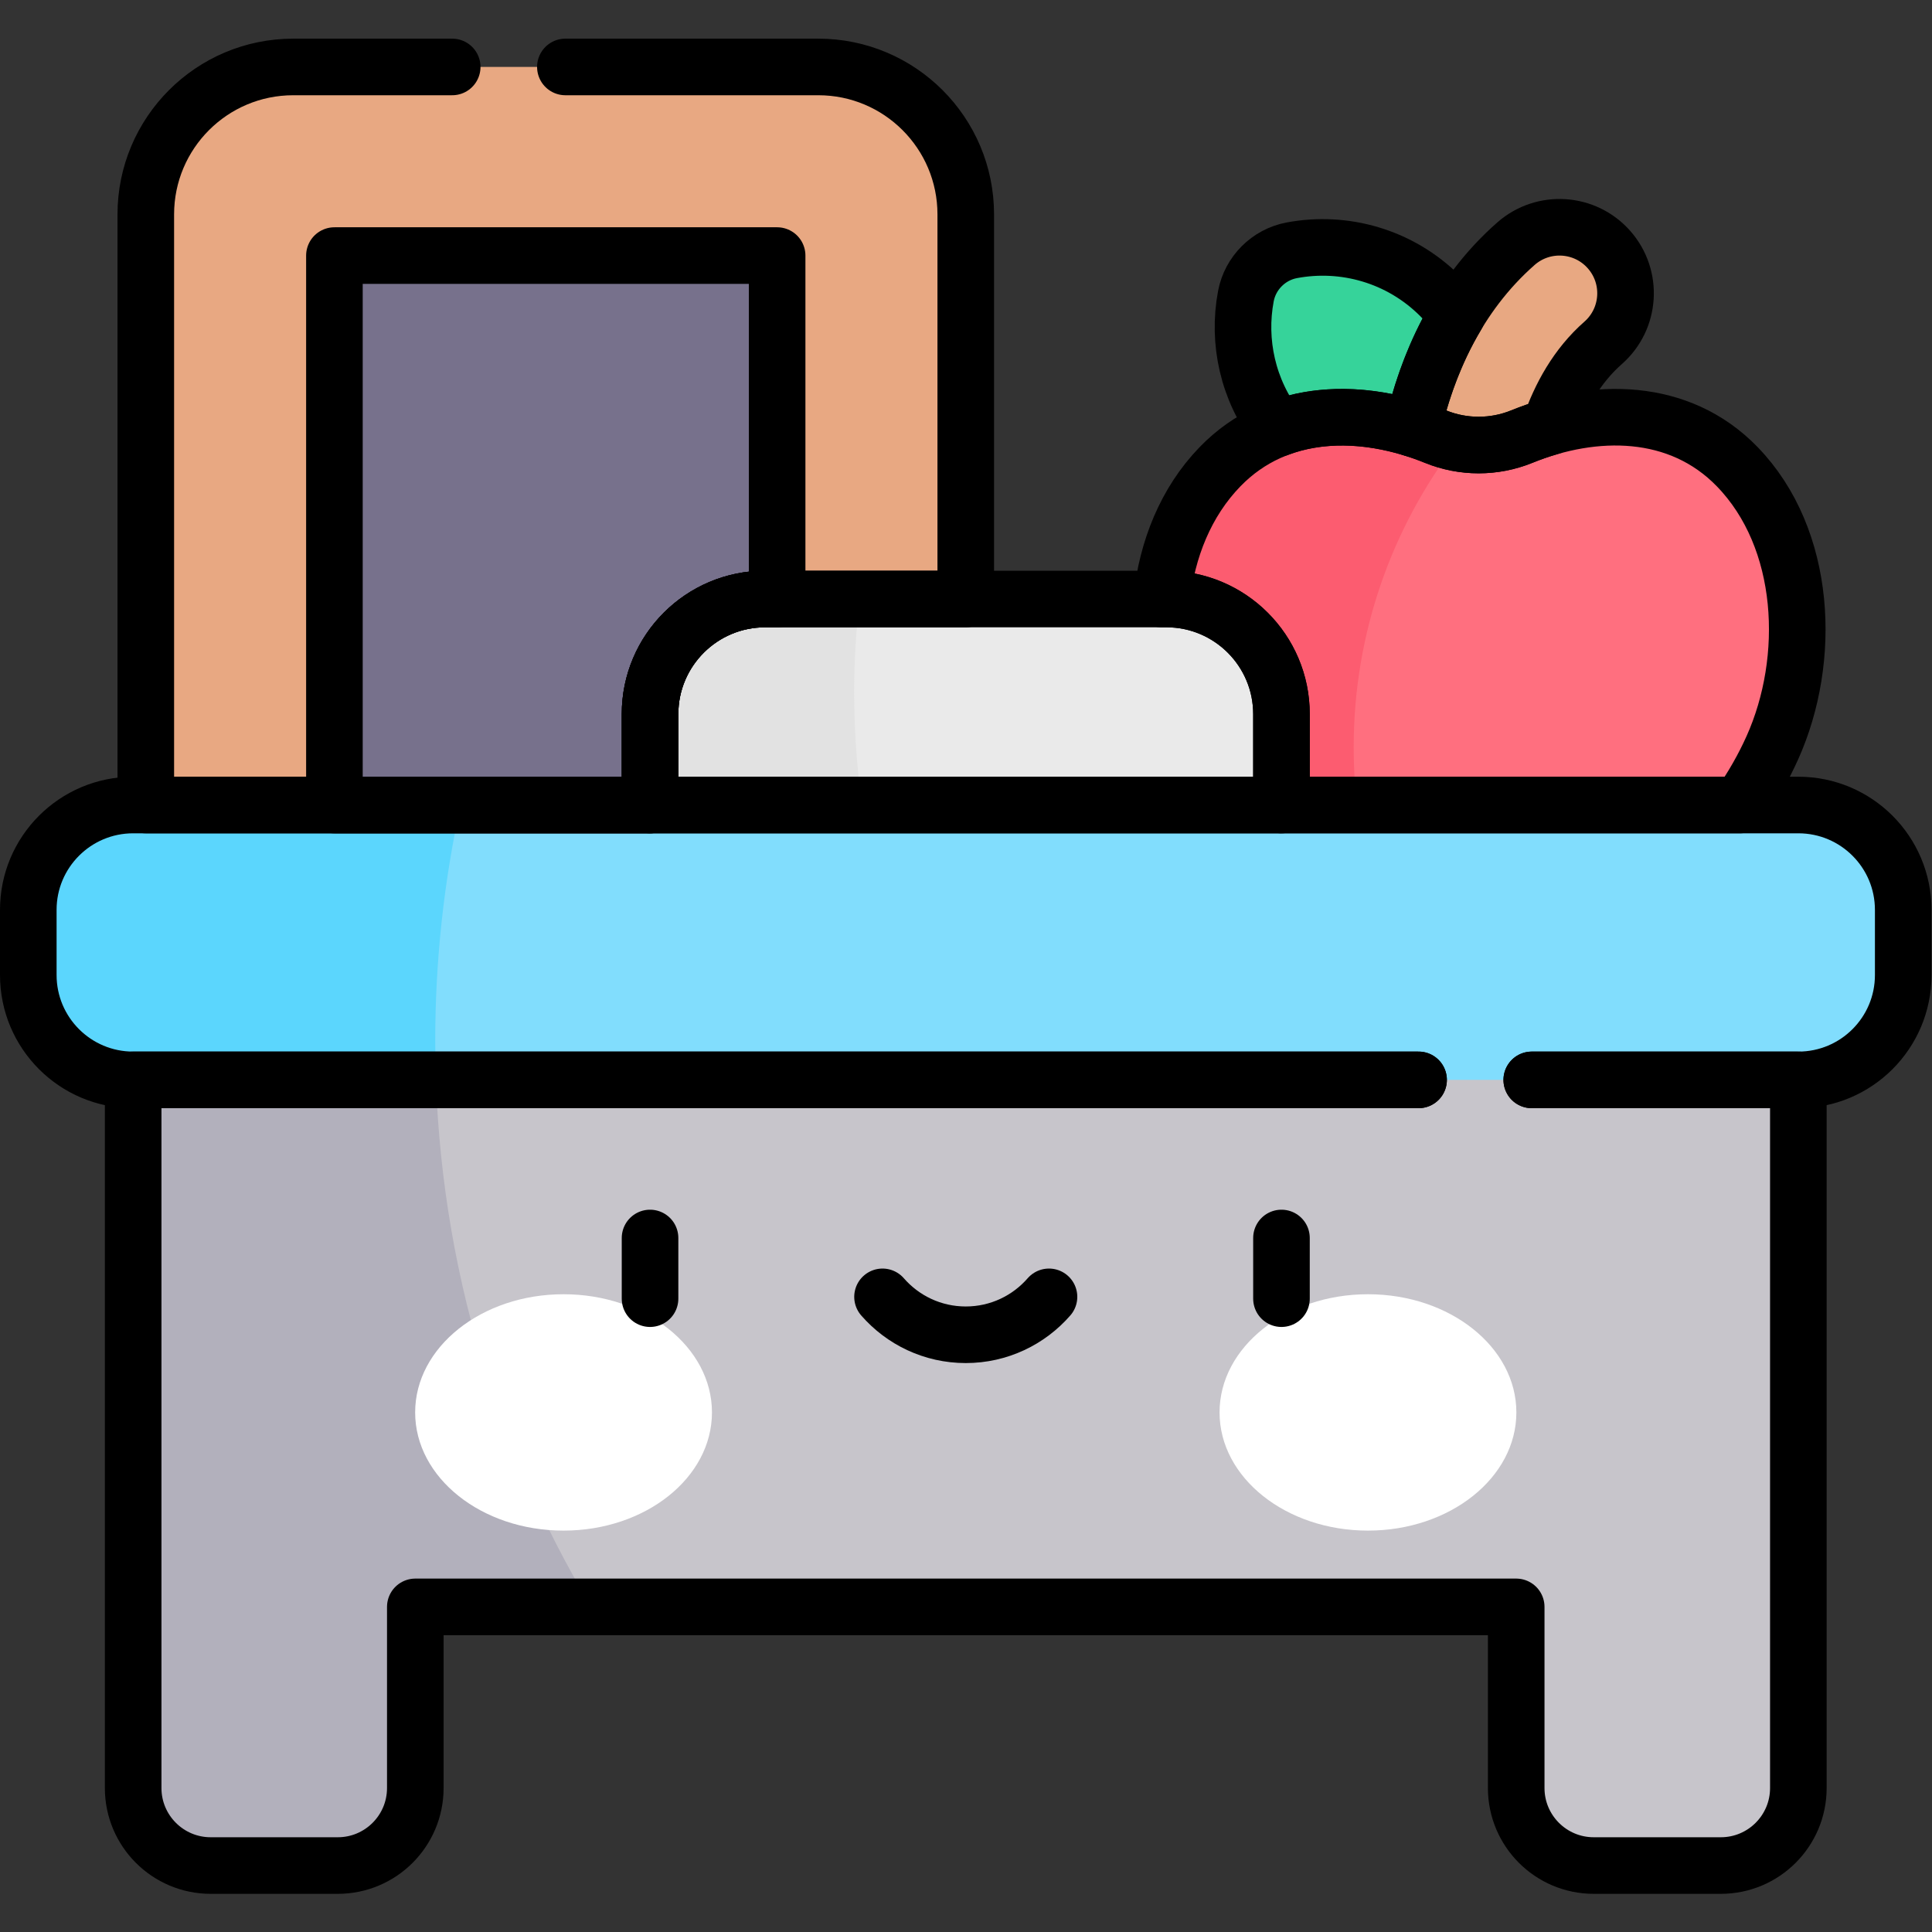 <?xml version="1.0" encoding="UTF-8" standalone="no"?>
<!-- Created with Inkscape (http://www.inkscape.org/) -->

<svg
   version="1.1"
   id="svg3306"
   xml:space="preserve"
   width="682.667"
   height="682.667"
   viewBox="0 0 682.667 682.667"
   xmlns="http://www.w3.org/2000/svg"
   xmlns:svg="http://www.w3.org/2000/svg"><rect x="0" y="0" width="682.667" height="682.667" fill="#333333" stroke="none"/><defs
     id="defs3310"><clipPath
       clipPathUnits="userSpaceOnUse"
       id="clipPath3320"><path
         d="M 0,512 H 512 V 0 H 0 Z"
         id="path3318" /></clipPath></defs><g
     id="g3312"
     transform="matrix(1.333,0,0,-1.333,0,682.667)"><g
       id="g3314"><g
         id="g3316"
         clip-path="url(#clipPath3320)"><g
           id="g3322"
           transform="translate(381.765,433.644)"><path
             d="m 0,0 c -10.702,10.702 -25.535,14.742 -39.363,12.133 -6.13,-1.156 -10.99,-6.015 -12.146,-12.145 -2.608,-13.829 1.432,-28.662 12.134,-39.364 13.157,-13.158 32.56,-16.245 48.663,-9.287 C 16.245,-32.561 13.158,-13.158 0,0"
             style="fill:#36d39a;fill-opacity:1;fill-rule:nonzero;stroke:none"
             id="path3324" /></g><g
           id="g3326"
           transform="translate(371.556,357.714)"><path
             d="m 0,0 c -0.255,2.355 -5.833,58.05 30.281,89.81 7.258,6.381 18.314,5.674 24.698,-1.585 C 61.361,80.967 60.652,69.909 53.395,63.526 31.019,43.849 34.763,4.109 34.803,3.71 Z"
             style="fill:#e8a882;fill-opacity:1;fill-rule:nonzero;stroke:none"
             id="path3328" /></g><g
           id="g3330"
           transform="translate(442.056,278.421)"><path
             d="m 0,0 c 0.001,0 0.002,0 0.002,0.001 11.802,9.215 21.647,21.894 27.764,35.517 10.495,23.372 9.21,55.392 -9.349,74.507 -15.389,15.849 -37.917,15.74 -57.081,7.947 -7.323,-2.978 -15.552,-2.978 -22.876,0 -19.163,7.793 -41.691,7.902 -57.08,-7.947 -18.56,-19.115 -19.844,-51.135 -9.35,-74.507 6.117,-13.623 15.962,-26.302 27.764,-35.517 0,-0.001 0.001,-0.001 0.002,-0.001 z"
             style="fill:#ff6f7f;fill-opacity:1;fill-rule:nonzero;stroke:none"
             id="path3332" /></g><g
           id="g3334"
           transform="translate(216.91,494.382)"><path
             d="m 0,0 h -139.171 c -21.59,0 -39.091,-17.501 -39.091,-39.09 V -232.075 H 39.09 V -39.09 C 39.09,-17.501 21.589,0 0,0"
             style="fill:#e8a882;fill-opacity:1;fill-rule:nonzero;stroke:none"
             id="path3336" /></g><path
           d="M 88.648,444.382 H 206 V 262.307 H 88.648 Z"
           style="fill:#77718c;fill-opacity:1;fill-rule:nonzero;stroke:none"
           id="path3338" /><g
           id="g3340"
           transform="translate(358.829,314.013)"><path
             d="m 0,0 c 0,30.354 10.174,58.327 27.288,80.712 -1.904,0.372 -3.781,0.928 -5.601,1.668 -19.164,7.793 -41.692,7.902 -57.08,-7.947 -18.56,-19.115 -19.845,-51.136 -9.35,-74.507 6.117,-13.623 15.962,-26.302 27.764,-35.517 0,0 10e-4,-10e-4 0.002,-10e-4 h 21.8 C 1.685,-24.263 0,-12.329 0,0"
             style="fill:#fc5c70;fill-opacity:1;fill-rule:nonzero;stroke:none"
             id="path3342" /></g><g
           id="g3344"
           transform="translate(309.185,353.345)"><path
             d="m 0,0 h -106.371 c -16.846,0 -30.503,-13.657 -30.503,-30.503 V -91.038 H 30.503 v 60.535 C 30.503,-13.657 16.846,0 0,0"
             style="fill:#eaeaea;fill-opacity:1;fill-rule:nonzero;stroke:none"
             id="path3346" /></g><g
           id="g3348"
           transform="translate(35.298,225.876)"><path
             d="m 0,0 v -187.707 c 0,-11.35 9.202,-20.552 20.552,-20.552 h 33.686 c 11.35,0 20.552,9.202 20.552,20.552 v 48.012 h 291.823 v -48.012 c 0,-11.35 9.202,-20.552 20.553,-20.552 h 33.685 c 11.351,0 20.552,9.202 20.552,20.552 L 441.403,0 220.702,36.431 Z"
             style="fill:#c7c5cb;fill-opacity:1;fill-rule:nonzero;stroke:none"
             id="path3350" /></g><g
           id="g3352"
           transform="translate(115.368,236.167)"><path
             d="M 0,0 C 0,0.98 0.027,1.955 0.037,2.933 L -80.069,-10.29 v -187.707 c 0,-11.35 9.201,-20.552 20.552,-20.552 h 33.685 c 11.351,0 20.553,9.202 20.553,20.552 v 48.012 H 41.326 C 15.092,-106.122 0,-54.827 0,0"
             style="fill:#b2b0bc;fill-opacity:1;fill-rule:nonzero;stroke:none"
             id="path3354" /></g><g
           id="g3356"
           transform="translate(226.422,328.527)"><path
             d="m 0,0 c 0,8.398 0.508,16.677 1.467,24.817 h -25.074 c -16.847,0 -30.503,-13.656 -30.503,-30.503 V -66.22 H 10.665 C 3.752,-45.4 0,-23.14 0,0"
             style="fill:#e2e2e2;fill-opacity:1;fill-rule:nonzero;stroke:none"
             id="path3358" /></g><g
           id="g3360"
           transform="translate(476.702,298.737)"><path
             d="m 0,0 h -441.403 c -15.353,0 -27.799,-12.445 -27.799,-27.798 v -17.265 c 0,-15.352 12.446,-27.798 27.799,-27.798 H 0 c 15.353,0 27.798,12.446 27.798,27.798 v 17.265 C 27.798,-12.445 15.353,0 0,0"
             style="fill:#81ddfd;fill-opacity:1;fill-rule:nonzero;stroke:none"
             id="path3362" /></g><g
           id="g3364"
           transform="translate(188.724,137.728)"><path
             d="m 0,0 c 0,-17.302 -17.612,-31.328 -39.339,-31.328 -21.726,0 -39.339,14.026 -39.339,31.328 0,17.301 17.613,31.327 39.339,31.327 C -17.612,31.327 0,17.301 0,0"
             style="fill:#ffffff;fill-opacity:1;fill-rule:nonzero;stroke:none"
             id="path3366" /></g><g
           id="g3368"
           transform="translate(323.276,137.728)"><path
             d="m 0,0 c 0,-17.302 17.612,-31.328 39.338,-31.328 21.727,0 39.34,14.026 39.34,31.328 0,17.301 -17.613,31.327 -39.34,31.327 C 17.612,31.327 0,17.301 0,0"
             style="fill:#ffffff;fill-opacity:1;fill-rule:nonzero;stroke:none"
             id="path3370" /></g><g
           id="g3372"
           transform="translate(115.368,236.167)"><path
             d="m 0,0 c 0,21.479 2.335,42.409 6.728,62.571 h -86.797 c -15.353,0 -27.799,-12.446 -27.799,-27.799 V 17.508 c 0,-15.352 12.446,-27.798 27.799,-27.798 H 0.199 C 0.081,-6.873 0,-3.446 0,0"
             style="fill:#5bd6fd;fill-opacity:1;fill-rule:nonzero;stroke:none"
             id="path3374" /></g><g
           id="g3376"
           transform="translate(172.311,183.966)"><path
             d="M 0,0 V -16.082"
             style="fill:none;stroke:#000000;stroke-width:15;stroke-linecap:round;stroke-linejoin:round;stroke-miterlimit:10;stroke-dasharray:none;stroke-opacity:1"
             id="path3378" /></g><g
           id="g3380"
           transform="translate(339.688,183.966)"><path
             d="M 0,0 V -16.082"
             style="fill:none;stroke:#000000;stroke-width:15;stroke-linecap:round;stroke-linejoin:round;stroke-miterlimit:10;stroke-dasharray:none;stroke-opacity:1"
             id="path3382" /></g><g
           id="g3384"
           transform="translate(233.936,168.364)"><path
             d="m 0,0 c 5.365,-6.156 13.257,-10.052 22.063,-10.052 8.808,0 16.7,3.896 22.065,10.052"
             style="fill:none;stroke:#000000;stroke-width:15;stroke-linecap:round;stroke-linejoin:round;stroke-miterlimit:10;stroke-dasharray:none;stroke-opacity:1"
             id="path3386" /></g><g
           id="g3388"
           transform="translate(374.439,398.56)"><path
             d="m 0,0 c 2.226,9.777 5.874,20.206 11.716,29.971 -1.312,1.786 -2.774,3.497 -4.39,5.112 -10.701,10.702 -25.535,14.742 -39.363,12.134 -6.13,-1.157 -10.989,-6.016 -12.146,-12.146 -2.279,-12.082 0.519,-24.929 8.399,-35.12 C -24.555,4.248 -11.869,3.669 0,0 Z"
             style="fill:none;stroke:#000000;stroke-width:15;stroke-linecap:round;stroke-linejoin:round;stroke-miterlimit:10;stroke-dasharray:none;stroke-opacity:1"
             id="path3390" /></g><g
           id="g3392"
           transform="translate(380.516,396.393)"><path
             d="m 0,0 c 7.323,-2.978 15.552,-2.978 22.875,0 2.422,0.985 4.897,1.846 7.405,2.568 2.805,8.174 7.227,16.188 14.154,22.279 7.258,6.383 7.967,17.441 1.585,24.698 -6.385,7.26 -17.44,7.967 -24.698,1.585 C 5.519,37.234 -2.301,18.755 -6.077,2.167 -4.023,1.532 -1.993,0.81 0,0 Z"
             style="fill:none;stroke:#000000;stroke-width:15;stroke-linecap:round;stroke-linejoin:round;stroke-miterlimit:10;stroke-dasharray:none;stroke-opacity:1"
             id="path3394" /></g><g
           id="g3396"
           transform="translate(376.033,225.876)"><path
             d="m 0,0 h -340.735 v -187.707 c 0,-11.35 9.202,-20.552 20.552,-20.552 h 33.685 c 11.352,0 20.553,9.202 20.553,20.552 v 48.012 H 25.878 v -48.012 c 0,-11.35 9.202,-20.552 20.553,-20.552 h 33.685 c 11.351,0 20.552,9.202 20.552,20.552 L 100.668,0 H 30"
             style="fill:none;stroke:#000000;stroke-width:15;stroke-linecap:round;stroke-linejoin:round;stroke-miterlimit:10;stroke-dasharray:none;stroke-opacity:1"
             id="path3398" /></g><g
           id="g3400"
           transform="translate(119.869,494.382)"><path
             d="M 0,0 H -42.131 C -63.72,0 -81.222,-17.501 -81.222,-39.09 V -195.645 H 52.442 v 24.104 c 0,16.847 13.657,30.503 30.503,30.503 h 53.186 V -39.09 C 136.131,-17.501 118.629,0 97.041,0 H 30"
             style="fill:none;stroke:#000000;stroke-width:15;stroke-linecap:round;stroke-linejoin:round;stroke-miterlimit:10;stroke-dasharray:none;stroke-opacity:1"
             id="path3402" /></g><g
           id="g3404"
           transform="translate(172.311,298.737)"><path
             d="m 0,0 v 24.104 c 0,16.847 13.656,30.503 30.503,30.503 h 3.185 v 91.038 H -83.664 V 0 Z"
             style="fill:none;stroke:#000000;stroke-width:15;stroke-linecap:round;stroke-linejoin:round;stroke-miterlimit:10;stroke-dasharray:none;stroke-opacity:1"
             id="path3406" /></g><g
           id="g3408"
           transform="translate(339.688,298.737)"><path
             d="m 0,0 v 24.104 c 0,16.847 -13.657,30.503 -30.503,30.503 h -106.371 c -16.847,0 -30.503,-13.656 -30.503,-30.503 V 0 Z"
             style="fill:none;stroke:#000000;stroke-width:15;stroke-linecap:round;stroke-linejoin:round;stroke-miterlimit:10;stroke-dasharray:none;stroke-opacity:1"
             id="path3410" /></g><g
           id="g3412"
           transform="translate(339.688,322.842)"><path
             d="m 0,0 v -24.104 h 121.482 c 3.37,4.831 6.29,9.944 8.651,15.202 10.495,23.371 9.21,55.391 -9.35,74.506 -15.388,15.85 -37.916,15.74 -57.08,7.947 -7.323,-2.978 -15.552,-2.978 -22.875,0 -19.164,7.793 -41.693,7.903 -57.081,-7.947 -9.15,-9.424 -14.094,-21.986 -15.505,-35.101 h 1.255 C -13.657,30.503 0,16.846 0,0 Z"
             style="fill:none;stroke:#000000;stroke-width:15;stroke-linecap:round;stroke-linejoin:round;stroke-miterlimit:10;stroke-dasharray:none;stroke-opacity:1"
             id="path3414" /></g><g
           id="g3416"
           transform="translate(406.033,225.876)"><path
             d="m 0,0 h 70.668 c 15.353,0 27.799,12.446 27.799,27.798 v 17.265 c 0,15.353 -12.446,27.798 -27.799,27.798 h -441.403 c -15.353,0 -27.798,-12.445 -27.798,-27.798 V 27.798 C -398.533,12.446 -386.088,0 -370.735,0 H -30"
             style="fill:none;stroke:#000000;stroke-width:15;stroke-linecap:round;stroke-linejoin:round;stroke-miterlimit:10;stroke-dasharray:none;stroke-opacity:1"
             id="path3418" /></g></g></g></g></svg>
